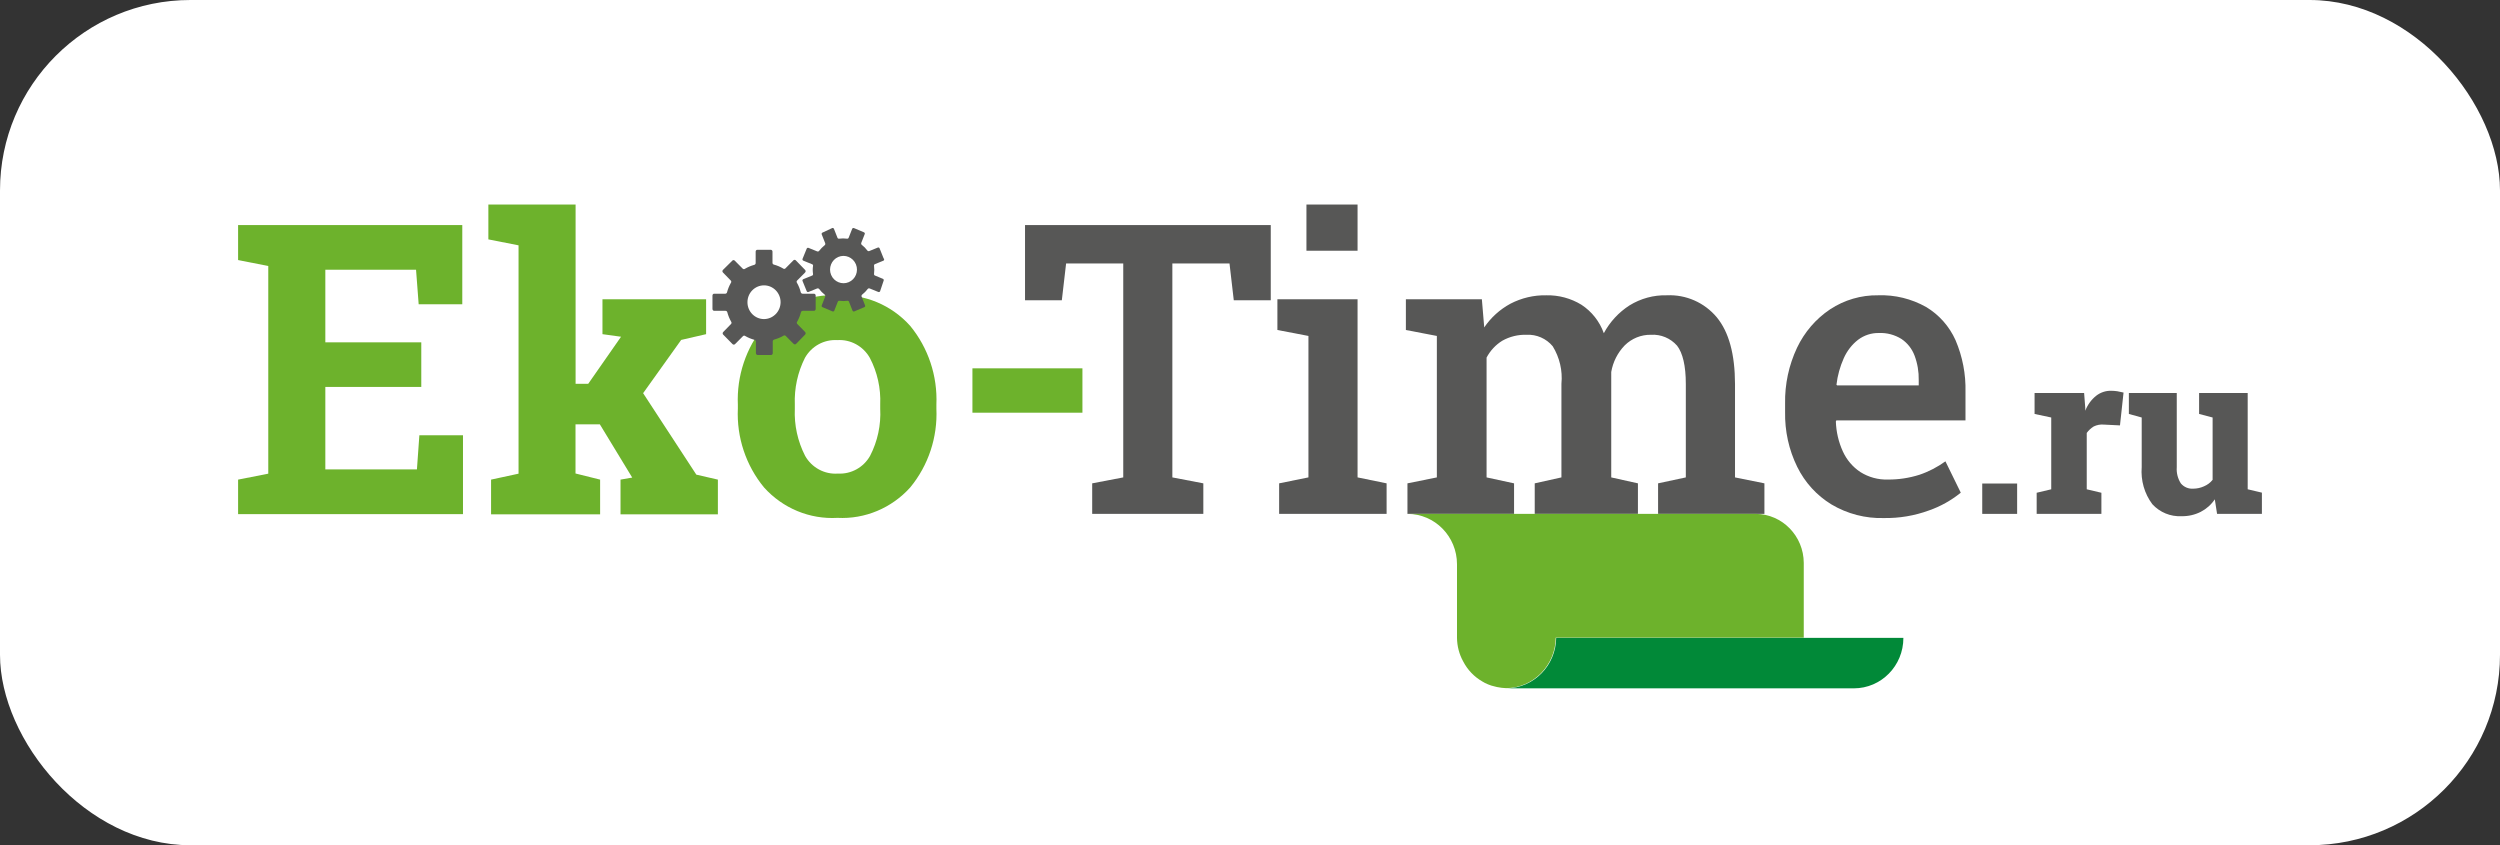 <?xml version="1.0" encoding="UTF-8"?> <svg xmlns="http://www.w3.org/2000/svg" width="210" height="71" viewBox="0 0 210 71" fill="none"><rect x="0" y="0" width="210" height="71" fill="#333333" stroke="none"/><rect width="210" height="71" rx="16" fill="white"></rect><g clip-path="url(#clip0_173_90)"><path d="M35.388 32.505H27.328V39.431H35.022L35.227 36.561H38.891V43.188H20V40.288L22.535 39.788V22.345L20 21.845V18.908H38.832V25.558H35.168L34.948 22.658H27.328V28.756H35.388V32.505Z" fill="#6DB22C"></path><path d="M41.023 20.108V17.179H48.35V32.237H49.413L52.168 28.286L50.607 28.07V25.14H59.313V28.07L57.217 28.554L54.022 33.027L58.492 39.87L60.302 40.288V43.203H52.124V40.288L53.106 40.116L50.388 35.644H48.343V39.773L50.41 40.288V43.203H41.25V40.288L43.558 39.788V20.608L41.023 20.108Z" fill="#6DB22C"></path><path d="M61.98 33.989C61.877 31.588 62.661 29.233 64.178 27.384C65.739 25.632 67.988 24.686 70.311 24.805C72.634 24.678 74.891 25.625 76.459 27.377C77.976 29.225 78.76 31.581 78.657 33.989V34.324C78.767 36.732 77.983 39.095 76.459 40.944C74.898 42.681 72.656 43.62 70.348 43.501C68.018 43.635 65.753 42.696 64.178 40.944C62.654 39.095 61.87 36.732 61.98 34.324V33.989ZM66.765 34.339C66.706 35.711 67.006 37.075 67.629 38.29C68.186 39.282 69.263 39.863 70.384 39.781C71.491 39.841 72.539 39.267 73.088 38.29C73.718 37.068 74.012 35.703 73.938 34.324V33.974C73.997 32.617 73.697 31.26 73.066 30.06C72.509 29.076 71.447 28.495 70.333 28.569C69.219 28.502 68.171 29.076 67.615 30.06C67.006 31.268 66.713 32.617 66.765 33.974V34.339Z" fill="#6DB22C"></path><path d="M90.924 34.667H81.684V30.94H90.924V34.667Z" fill="#6DB22C"></path><path d="M91.744 43.165V40.601L94.353 40.102V22.129H89.553L89.194 25.222H86.102V18.908H106.744V25.222H103.637L103.278 22.129H98.478V40.102L101.08 40.601V43.165H91.744Z" fill="#575756"></path><path d="M107.447 43.165V40.601L109.909 40.101V28.219L107.301 27.719V25.14H114.035V40.101L116.475 40.601V43.165H107.447ZM109.741 21.062V17.179H114.035V21.062H109.741Z" fill="#575756"></path><path d="M118.226 43.165V40.601L120.696 40.102V28.219L118.094 27.72V25.14H124.477L124.675 27.503C125.239 26.669 125.994 25.99 126.873 25.513C127.804 25.029 128.844 24.782 129.892 24.805C130.932 24.782 131.958 25.058 132.845 25.602C133.71 26.169 134.369 27.004 134.721 27.988C135.234 27.034 135.974 26.236 136.875 25.655C137.82 25.073 138.905 24.775 140.011 24.805C141.616 24.73 143.169 25.409 144.21 26.654C145.229 27.891 145.734 29.755 145.741 32.252V40.102L148.211 40.601V43.165H139.279V40.601L141.609 40.102V32.237C141.609 30.746 141.352 29.65 140.876 29.039C140.319 28.405 139.513 28.07 138.678 28.122C137.857 28.107 137.066 28.428 136.479 29.009C135.886 29.62 135.49 30.396 135.344 31.246V40.102L137.586 40.601V43.165H128.917V40.601L131.16 40.102V32.237C131.269 31.134 131.006 30.023 130.427 29.084C129.885 28.435 129.071 28.077 128.229 28.122C127.518 28.1 126.814 28.271 126.191 28.622C125.635 28.965 125.18 29.456 124.872 30.038V40.102L127.181 40.601V43.165H118.226Z" fill="#575756"></path><path d="M158.242 43.516C156.704 43.561 155.179 43.166 153.846 42.375C152.607 41.622 151.611 40.527 150.966 39.215C150.263 37.783 149.918 36.203 149.948 34.6V33.9C149.918 32.274 150.263 30.672 150.951 29.211C151.574 27.899 152.534 26.78 153.729 25.983C154.93 25.193 156.33 24.783 157.759 24.805C159.166 24.753 160.565 25.096 161.796 25.789C162.881 26.438 163.745 27.414 164.266 28.577C164.852 29.949 165.138 31.432 165.101 32.923V35.316H154.249L154.212 35.405C154.241 36.278 154.439 37.127 154.798 37.917C155.121 38.626 155.626 39.222 156.264 39.647C156.96 40.087 157.773 40.31 158.594 40.281C159.481 40.288 160.367 40.154 161.217 39.886C162.001 39.625 162.741 39.237 163.416 38.752L164.705 41.384C163.907 42.032 163.005 42.539 162.038 42.875C160.822 43.322 159.532 43.538 158.242 43.516ZM154.315 32.371H161.173V31.939C161.188 31.231 161.071 30.53 160.822 29.867C160.609 29.3 160.221 28.808 159.723 28.473C159.158 28.122 158.499 27.943 157.832 27.973C157.202 27.958 156.586 28.16 156.081 28.54C155.56 28.942 155.15 29.479 154.879 30.083C154.564 30.791 154.351 31.544 154.263 32.319L154.315 32.371Z" fill="#575756"></path><path d="M166.508 43.166V40.616H169.439V43.166H166.508Z" fill="#575756"></path><path d="M171.08 43.166V41.392L172.304 41.101V35.07L170.904 34.772V33.013H175.066L175.162 34.265V34.504C175.352 34.011 175.667 33.572 176.078 33.244C176.444 32.96 176.891 32.811 177.345 32.826C177.514 32.826 177.682 32.841 177.851 32.864C178.027 32.893 178.203 32.931 178.378 32.975L178.078 35.733L176.722 35.666C176.429 35.637 176.136 35.696 175.872 35.823C175.645 35.965 175.44 36.151 175.286 36.367V41.101L176.517 41.392V43.166H171.08Z" fill="#575756"></path><path d="M183.251 43.359C182.328 43.411 181.427 43.039 180.797 42.353C180.13 41.466 179.815 40.355 179.903 39.237V35.07L178.825 34.772V33.012H182.848V39.252C182.812 39.729 182.936 40.206 183.193 40.608C183.449 40.914 183.838 41.078 184.233 41.048C184.541 41.048 184.849 40.981 185.127 40.854C185.413 40.735 185.669 40.549 185.86 40.303V35.07L184.724 34.772V33.012H188.806V41.1L190.037 41.391V43.165H186.234L186.043 41.943C185.743 42.39 185.34 42.748 184.863 42.994C184.365 43.247 183.808 43.374 183.251 43.359Z" fill="#575756"></path><path d="M68.362 24.671H67.417C67.344 24.671 67.285 24.619 67.263 24.552C67.197 24.276 67.087 24.008 66.948 23.762C66.904 23.709 66.904 23.627 66.948 23.575L67.629 22.889C67.688 22.83 67.688 22.733 67.629 22.673L66.853 21.875C66.801 21.816 66.713 21.808 66.655 21.861C66.647 21.868 66.64 21.868 66.64 21.875L65.966 22.554C65.915 22.599 65.834 22.599 65.783 22.554C65.541 22.412 65.277 22.3 65.006 22.226C64.94 22.211 64.889 22.151 64.889 22.077V21.137C64.889 21.048 64.823 20.981 64.735 20.981H63.621C63.541 20.981 63.475 21.048 63.475 21.13V21.137V22.099C63.475 22.174 63.423 22.233 63.357 22.248C63.086 22.323 62.822 22.435 62.581 22.576C62.529 22.621 62.449 22.621 62.397 22.576L61.723 21.898C61.672 21.838 61.584 21.831 61.525 21.883C61.518 21.89 61.511 21.89 61.511 21.898L60.727 22.673C60.668 22.733 60.668 22.83 60.727 22.889L61.394 23.575C61.438 23.627 61.438 23.709 61.394 23.762C61.254 24.008 61.144 24.276 61.071 24.552C61.056 24.619 60.998 24.671 60.925 24.671H60.001C59.921 24.663 59.855 24.731 59.847 24.813V24.82V25.953C59.847 26.043 59.913 26.11 60.001 26.11H60.947C61.02 26.11 61.078 26.162 61.093 26.229C61.166 26.505 61.276 26.773 61.416 27.019C61.459 27.071 61.459 27.153 61.416 27.206L60.749 27.891C60.69 27.951 60.69 28.04 60.741 28.1C60.741 28.1 60.741 28.1 60.749 28.108L61.533 28.905C61.591 28.965 61.687 28.965 61.745 28.905L62.419 28.227C62.471 28.182 62.551 28.182 62.603 28.227C62.844 28.368 63.108 28.473 63.379 28.547C63.445 28.57 63.496 28.629 63.496 28.704V29.666C63.496 29.747 63.562 29.815 63.643 29.822H64.757C64.845 29.822 64.911 29.755 64.911 29.666V28.681C64.911 28.607 64.962 28.547 65.028 28.525C65.299 28.45 65.563 28.346 65.805 28.204C65.856 28.16 65.937 28.16 65.988 28.204L66.662 28.883C66.721 28.942 66.816 28.942 66.875 28.883L67.629 28.108C67.688 28.048 67.688 27.944 67.629 27.884L66.963 27.206C66.918 27.153 66.918 27.071 66.963 27.019C67.102 26.773 67.212 26.505 67.278 26.229C67.3 26.162 67.358 26.11 67.431 26.11H68.362C68.45 26.11 68.516 26.043 68.516 25.953V24.82C68.516 24.738 68.45 24.671 68.369 24.671H68.362ZM64.178 26.803C63.409 26.803 62.786 26.169 62.786 25.387C62.786 24.604 63.409 23.97 64.178 23.97C64.947 23.97 65.57 24.604 65.57 25.387C65.563 26.169 64.947 26.796 64.178 26.803Z" fill="#575756"></path><path d="M73.741 20.794L73.008 21.093C72.957 21.108 72.898 21.093 72.861 21.048C72.722 20.862 72.568 20.705 72.385 20.563C72.341 20.526 72.326 20.466 72.341 20.414L72.634 19.669C72.663 19.617 72.641 19.55 72.583 19.52C72.576 19.52 72.576 19.512 72.568 19.512L71.74 19.162C71.681 19.132 71.608 19.162 71.586 19.214C71.586 19.214 71.586 19.222 71.579 19.229L71.286 19.974C71.264 20.027 71.213 20.056 71.154 20.049C70.927 20.019 70.707 20.019 70.48 20.049C70.421 20.056 70.37 20.027 70.348 19.974L70.055 19.229C70.033 19.169 69.967 19.132 69.908 19.154C69.901 19.154 69.901 19.154 69.894 19.162L69.095 19.535C69.036 19.557 69 19.624 69.022 19.684C69.022 19.691 69.022 19.691 69.029 19.699L69.322 20.444C69.337 20.496 69.322 20.556 69.278 20.593C69.102 20.735 68.941 20.899 68.802 21.078C68.765 21.122 68.707 21.137 68.655 21.122L67.922 20.824C67.864 20.794 67.791 20.824 67.769 20.877C67.769 20.877 67.769 20.884 67.761 20.891L67.417 21.734C67.388 21.793 67.417 21.868 67.468 21.89C67.468 21.89 67.475 21.89 67.483 21.898L68.216 22.196C68.274 22.211 68.303 22.27 68.296 22.33C68.26 22.561 68.26 22.785 68.296 23.016C68.303 23.076 68.274 23.135 68.216 23.15L67.483 23.448C67.424 23.471 67.388 23.538 67.409 23.597C67.409 23.605 67.409 23.605 67.417 23.612L67.761 24.455C67.783 24.514 67.849 24.552 67.908 24.529C67.915 24.529 67.915 24.529 67.922 24.522L68.655 24.224C68.707 24.209 68.765 24.224 68.802 24.268C68.941 24.455 69.095 24.611 69.278 24.753C69.322 24.79 69.337 24.85 69.322 24.902L69.029 25.647C69 25.7 69.022 25.767 69.08 25.797C69.088 25.797 69.088 25.804 69.095 25.804L69.923 26.154C69.981 26.184 70.055 26.154 70.077 26.102C70.077 26.102 70.077 26.095 70.084 26.087L70.377 25.342C70.399 25.29 70.451 25.26 70.509 25.267C70.736 25.297 70.956 25.297 71.183 25.267C71.242 25.26 71.293 25.29 71.315 25.342L71.608 26.087C71.63 26.147 71.696 26.184 71.755 26.162C71.762 26.162 71.762 26.162 71.769 26.154L72.597 25.804C72.656 25.789 72.685 25.722 72.671 25.662C72.671 25.655 72.663 25.647 72.663 25.647L72.37 24.902C72.356 24.85 72.37 24.79 72.414 24.753C72.597 24.611 72.751 24.455 72.891 24.268C72.927 24.224 72.986 24.209 73.037 24.224L73.77 24.522C73.829 24.552 73.902 24.522 73.924 24.47C73.924 24.47 73.924 24.462 73.931 24.455L74.224 23.582C74.254 23.523 74.224 23.448 74.173 23.426C74.173 23.426 74.166 23.426 74.158 23.419L73.491 23.143C73.44 23.12 73.411 23.068 73.418 23.009C73.448 22.777 73.448 22.554 73.418 22.323C73.411 22.263 73.44 22.211 73.491 22.189L74.224 21.89C74.275 21.846 74.283 21.771 74.246 21.726C74.239 21.719 74.231 21.711 74.224 21.704L73.887 20.862C73.865 20.802 73.799 20.772 73.741 20.794ZM71.293 23.702C70.722 23.948 70.055 23.672 69.813 23.09C69.571 22.509 69.842 21.831 70.414 21.585C70.985 21.339 71.652 21.614 71.894 22.196C71.894 22.203 71.894 22.203 71.901 22.211C72.136 22.792 71.865 23.463 71.293 23.702Z" fill="#575756"></path><path d="M147.5 43.166H118.226C120.527 43.166 122.388 45.059 122.388 47.4V53.512C122.388 53.512 122.388 53.557 122.388 53.58C122.396 54.273 122.572 54.959 122.909 55.562C123.275 56.271 123.832 56.852 124.521 57.247L124.741 57.374C124.916 57.456 125.092 57.53 125.275 57.59L125.591 57.672L125.737 57.709C125.994 57.761 126.257 57.799 126.521 57.806C128.807 57.776 130.654 55.89 130.683 53.565H151.516V47.288C151.508 45.029 149.72 43.188 147.5 43.166Z" fill="#6DB22C"></path><path d="M130.72 53.58C130.691 55.905 128.844 57.791 126.558 57.821H155.722C158.023 57.821 159.884 55.928 159.884 53.587V53.58H130.72Z" fill="#018938"></path></g><defs><clipPath id="clip0_173_90"><rect width="170" height="41" fill="white" transform="translate(20 17)"></rect></clipPath></defs></svg> 